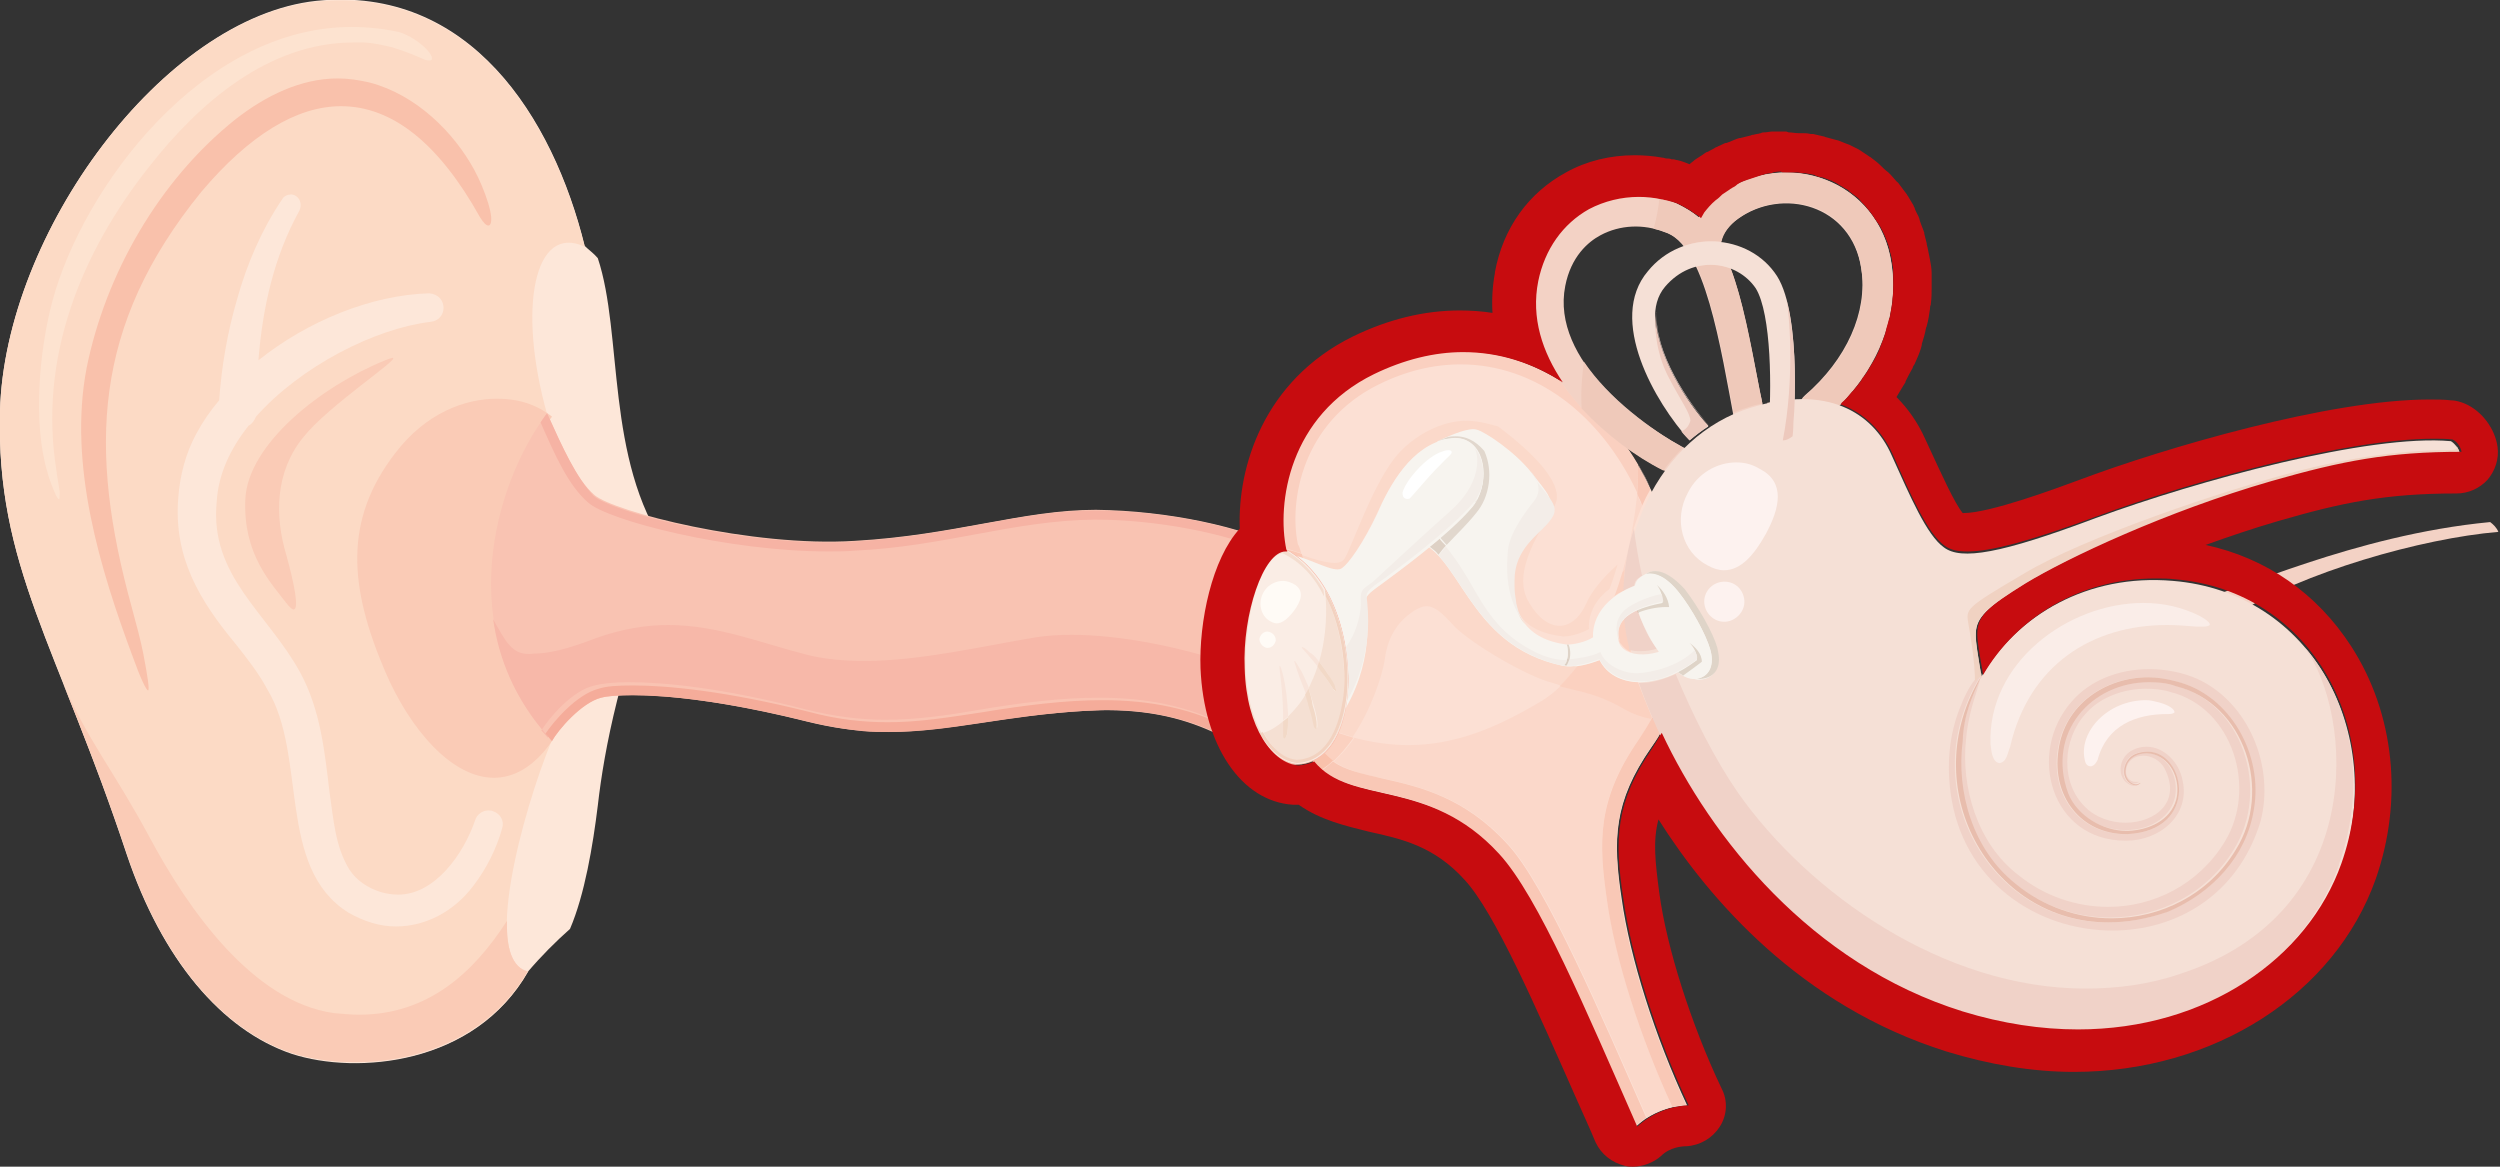 <svg width="150" height="70" viewBox="0 0 150 70" fill="none" xmlns="http://www.w3.org/2000/svg">
<rect x="0" y="0" width="150" height="70" fill="#333333" stroke="none"/>
<g clip-path="url(#clip0)">
<path d="M35.083 14.755C33.17 7.01 28.165 -0.882 18.989 0.049C9.813 1.029 0.294 13.971 -0 24.657C-0.245 33.971 3.435 38.676 7.605 51.275C9.715 57.549 13.297 61.814 17.517 63.235C21.442 64.51 28.508 63.873 31.649 58.333C32.483 57.353 33.317 56.52 34.2 55.735C35.083 53.676 35.574 50.735 35.868 48.333C36.261 44.902 37.193 40.098 39.99 32.892C36.31 27.549 37.389 20.049 35.868 15.49C35.623 15.196 35.329 15 35.083 14.755Z" fill="#FDE7D9"/>
<path d="M31.698 58.284C28.557 63.775 21.491 64.461 17.566 63.186C13.346 61.814 9.715 57.549 7.654 51.225C3.435 38.676 -0.245 33.971 -0 24.657C0.294 13.97 9.813 1.029 18.989 0.098C28.165 -0.833 33.17 7.059 35.083 14.804C32.09 13.382 31.011 18.382 32.826 24.853C32.777 31.667 30.618 38.333 33.072 44.51C31.354 48.725 28.852 57.794 31.698 58.284Z" fill="#FCDAC5"/>
<path d="M20.265 4.706C18.057 4.706 15.947 5.735 14.131 7.157C9.519 10.833 6.33 16.471 5.201 22.059C4.073 27.892 6.035 34.216 7.949 39.363C8.44 40.735 8.783 41.422 8.881 41.422C8.979 41.422 8.881 40.686 8.587 39.167C8.44 38.431 8.194 37.5 7.9 36.422C5.299 26.961 5.545 19.559 12.071 11.52C14.966 8.088 17.811 6.372 20.461 6.372C23.552 6.372 26.349 8.627 28.803 13.039C29.048 13.431 29.195 13.529 29.293 13.529H29.342C29.784 13.284 29.048 11.274 28.459 10.196C27.233 7.941 24.975 5.686 22.178 4.951C21.541 4.804 20.903 4.706 20.265 4.706Z" fill="#F9C1AB"/>
<path d="M17.468 11.667C17.272 11.667 17.026 11.765 16.928 11.961C15.701 13.775 14.818 15.833 14.229 17.941C13.641 19.951 13.297 21.961 13.15 24.02C12.61 24.657 12.169 25.294 11.776 26.029C11.138 27.206 10.795 28.529 10.697 29.853C10.402 33.431 11.972 36.029 14.131 38.628C14.867 39.559 15.554 40.441 16.045 41.373C18.449 45.343 16.585 52.059 20.903 54.755C21.835 55.294 22.816 55.588 23.749 55.588C25.515 55.588 27.232 54.706 28.41 53.137C29.195 52.108 29.784 50.931 30.127 49.706C30.275 49.265 30.029 48.824 29.588 48.677C29.489 48.628 29.391 48.628 29.293 48.628C28.95 48.628 28.606 48.873 28.508 49.216C27.821 51.226 26.104 53.677 23.896 53.677C23.552 53.677 23.209 53.628 22.865 53.529C22.08 53.284 21.393 52.843 20.952 52.157C20.117 50.784 20.019 49.216 19.774 47.549C19.48 45.098 19.234 42.598 18.008 40.343C16.045 36.765 12.561 34.559 13.003 30.098C13.101 28.48 13.788 26.961 14.916 25.539C15.113 25.441 15.26 25.245 15.358 25C18.057 21.961 22.522 19.706 25.809 19.314C26.889 19.216 26.889 17.696 25.76 17.598C22.276 17.696 18.449 19.265 15.505 21.618C15.751 18.48 16.438 15.392 17.959 12.647C18.106 12.353 18.057 11.961 17.762 11.765C17.713 11.716 17.566 11.667 17.468 11.667Z" fill="#FDE7D9"/>
<path d="M29.833 23.922C27.919 23.922 25.564 24.755 23.7 27.206C20.608 31.226 20.952 35.245 23.111 40.294C24.583 43.726 27.085 46.667 29.637 46.667C30.814 46.667 32.041 46.029 33.121 44.461C33.121 44.461 33.121 44.461 33.121 44.412C33.121 44.412 33.121 44.412 33.121 44.363C33.121 44.363 33.121 44.314 33.072 44.314C27.429 37.843 29.931 29.118 33.121 25C32.188 24.265 31.109 23.922 29.833 23.922Z" fill="#FACBB6"/>
<path d="M30.422 55.245C30.373 56.863 30.716 58.039 31.649 58.284C30.667 58.088 30.373 56.863 30.422 55.245ZM31.6 58.284C31.649 58.284 31.649 58.284 31.6 58.284C31.649 58.284 31.649 58.284 31.6 58.284ZM31.649 58.284C31.698 58.284 31.698 58.284 31.649 58.284C31.698 58.284 31.698 58.284 31.649 58.284ZM31.698 58.284C29.392 62.304 25.074 63.725 21.345 63.725C25.074 63.774 29.392 62.304 31.698 58.284Z" fill="#FBD2C5"/>
<path d="M3.778 40.98C4.907 43.824 6.231 47.108 7.605 51.225C9.715 57.5 13.297 61.765 17.517 63.186C18.597 63.529 19.921 63.725 21.295 63.725C25.024 63.725 29.342 62.255 31.649 58.284C30.716 58.039 30.373 56.863 30.422 55.245C28.41 58.382 25.662 60.882 21.541 60.882C21.05 60.882 20.559 60.833 20.02 60.784C15.162 60.098 11.286 54.559 8.979 50.245C6.82 46.225 5.25 44.412 3.778 40.98Z" fill="#FACBB6"/>
<path d="M21.099 1.618C12.12 1.618 4.956 11.275 3.14 18.088C2.355 21.029 1.963 25.392 2.846 28.333C2.944 28.726 3.14 29.216 3.287 29.559C3.386 29.804 3.484 29.951 3.533 29.951C3.582 29.951 3.582 29.804 3.582 29.51C3.533 29.118 3.435 28.677 3.386 28.235C2.306 21.52 4.809 15.196 9.028 9.902C11.923 6.226 16.094 2.549 21.197 2.549C21.442 2.549 21.688 2.549 21.884 2.549C22.571 2.598 23.111 2.745 23.552 2.843C24.485 3.137 25.024 3.382 25.368 3.53C25.564 3.628 25.711 3.628 25.761 3.628C25.809 3.628 25.859 3.628 25.908 3.579C26.055 3.186 24.828 2.157 23.896 1.912C22.964 1.716 22.031 1.618 21.099 1.618Z" fill="#FDE3D0"/>
<path d="M23.552 21.471C23.503 21.471 23.356 21.52 23.111 21.618C19.235 23.186 14.867 26.667 14.72 29.951C14.573 33.235 16.241 34.951 17.174 36.177C17.37 36.422 17.517 36.569 17.615 36.569C17.959 36.569 17.664 35.049 17.174 33.284C16.487 30.98 16.487 28.333 18.204 26.226C19.725 24.314 24.092 21.471 23.552 21.471Z" fill="#FACBB6"/>
<path d="M77.085 32.941C76.496 30.147 77.233 24.902 82.336 22.402C89.107 19.069 95.731 22.353 99.068 29.412C102.404 36.52 101.521 41.275 99.068 44.853C96.811 48.137 96.761 50.392 97.301 53.922C97.792 57.451 99.313 62.255 101.227 66.324C100.687 66.324 99.313 66.52 98.135 67.598C95.093 60.686 92.198 53.775 89.843 51.226C85.231 46.177 80.079 48.775 78.214 44.804C76.3 40.735 78.116 35.294 77.085 32.941Z" fill="#FCE0D4"/>
<path d="M87.635 21.078C85.917 21.078 84.102 21.471 82.335 22.353C84.151 21.471 85.917 21.078 87.635 21.078Z" fill="#FBE6D9"/>
<path d="M101.227 66.324C101.03 66.324 100.736 66.373 100.393 66.422C100.687 66.324 101.03 66.324 101.227 66.324ZM98.822 67.059C98.577 67.206 98.381 67.353 98.135 67.598C98.332 67.353 98.577 67.206 98.822 67.059Z" fill="#FDECE5"/>
<path d="M87.635 21.078C85.918 21.078 84.102 21.471 82.335 22.353C82.335 22.353 82.335 22.353 82.286 22.353C78.165 24.412 76.889 28.235 76.889 31.128C76.889 31.765 76.938 32.402 77.085 32.892C77.331 32.941 77.674 33.088 78.067 33.186C78.018 32.99 77.969 32.794 77.87 32.647C77.331 30 78.165 25.343 82.679 23.088C84.347 22.255 86.016 21.863 87.635 21.863C92.1 21.863 96.025 24.853 98.234 29.559C98.282 28.971 98.282 28.431 98.282 27.892C98.528 28.333 98.773 28.774 99.019 29.265C98.626 28.382 98.135 27.598 97.645 26.863C96.124 25.784 94.701 24.412 93.621 22.843C91.806 21.716 89.794 21.078 87.635 21.078ZM97.497 66.127C97.694 66.618 97.939 67.108 98.135 67.598C98.381 67.402 98.577 67.206 98.822 67.059C98.577 67.206 98.381 67.353 98.135 67.598C97.89 67.059 97.694 66.618 97.497 66.127Z" fill="#FAD0C0"/>
<path d="M99.018 29.314C99.018 29.363 99.018 29.363 99.018 29.314V29.314ZM98.233 29.608C98.086 31.128 97.792 32.745 97.35 34.314C97.399 34.265 97.448 34.216 97.497 34.167C97.644 32.794 98.037 31.52 98.528 30.343C98.43 30.147 98.332 29.951 98.282 29.755C98.282 29.706 98.233 29.657 98.233 29.608Z" fill="#FBD8CA"/>
<path d="M98.282 27.941C98.282 28.48 98.282 29.02 98.233 29.608C98.233 29.657 98.282 29.706 98.282 29.755C98.381 29.951 98.479 30.147 98.528 30.343C98.675 30 98.822 29.706 99.019 29.363C98.773 28.823 98.528 28.382 98.282 27.941Z" fill="#F9C8B6"/>
<path d="M93.621 41.176C93.278 41.52 92.885 41.814 92.493 42.059C89.794 43.676 87.291 44.706 84.495 44.706C83.464 44.706 82.385 44.559 81.256 44.265C80.913 44.804 80.471 45.294 80.029 45.686C80.814 46.225 81.796 46.471 83.022 46.716C85.231 47.206 87.929 47.843 90.481 50.637C92.787 53.088 96.271 61.275 98.822 67.059C99.362 66.716 99.902 66.52 100.343 66.422C98.43 62.304 96.958 57.598 96.418 54.02C95.927 50.539 95.78 47.99 98.332 44.363C98.626 43.971 98.871 43.529 99.117 43.088C98.577 42.99 98.037 42.794 97.596 42.549C95.829 41.569 94.848 41.471 93.621 41.176Z" fill="#FBD8CA"/>
<path d="M93.965 58.333C95.093 60.686 96.271 63.382 97.448 66.127C96.271 63.382 95.093 60.686 93.965 58.333Z" fill="#FCE2D9"/>
<path d="M78.901 45.784C81.158 48.284 85.721 46.667 89.843 51.176C91.07 52.549 92.493 55.147 93.965 58.333C92.443 55.147 91.07 52.549 89.843 51.176C85.721 46.667 81.158 48.284 78.901 45.784Z" fill="#FADECF"/>
<path d="M99.117 43.088C98.871 43.529 98.626 43.922 98.332 44.363C95.78 48.039 95.927 50.588 96.418 54.02C96.909 57.549 98.43 62.304 100.343 66.422C100.687 66.324 100.981 66.324 101.178 66.324C99.264 62.255 97.743 57.5 97.252 53.922C97.105 52.794 97.007 51.814 97.007 50.833C97.007 48.824 97.498 47.059 99.068 44.853C99.264 44.559 99.46 44.314 99.607 44.02C99.46 43.725 99.362 43.431 99.215 43.137C99.166 43.137 99.166 43.088 99.117 43.088ZM78.754 45.637C78.803 45.686 78.852 45.735 78.901 45.784C81.158 48.284 85.721 46.667 89.843 51.176C91.07 52.549 92.493 55.147 93.965 58.333C95.093 60.686 96.271 63.382 97.448 66.127C97.645 66.618 97.89 67.108 98.086 67.598C98.332 67.402 98.528 67.206 98.773 67.059C96.222 61.275 92.738 53.088 90.432 50.637C87.88 47.843 85.181 47.206 82.974 46.716C81.747 46.422 80.716 46.225 79.98 45.686C79.735 45.882 79.539 46.078 79.293 46.225C79.097 46.029 78.901 45.833 78.754 45.637Z" fill="#F9C8B6"/>
<path d="M87.978 25.245C86.506 25.245 84.985 26.078 84.004 27.108C82.483 28.677 81.109 32.843 80.667 33.529C80.569 33.676 80.373 33.775 80.079 33.775C79.539 33.775 78.754 33.529 78.067 33.284C78.067 33.382 78.116 33.431 78.116 33.529C78.852 33.775 79.735 34.216 80.226 34.216C80.324 34.216 80.373 34.216 80.422 34.167C80.864 33.922 81.796 32.549 82.581 30.882C83.268 29.363 84.396 27.206 86.261 26.52C87.095 26.177 87.929 25.833 88.42 25.833C88.469 25.833 88.567 25.833 88.616 25.833C89.058 25.931 90.922 27.157 91.904 28.431C92.591 29.265 92.983 29.706 92.983 30.147C92.983 30.392 92.885 30.588 92.64 30.882C92.002 31.667 90.579 32.451 90.579 34.363C90.579 34.461 90.579 34.608 90.579 34.706V34.755C90.628 35.098 90.628 35.392 90.677 35.686C90.677 35.686 90.677 35.686 90.677 35.735C90.726 35.931 90.775 36.078 90.824 36.275C90.922 36.569 91.07 36.814 91.266 37.01C91.757 37.647 92.542 38.039 93.768 38.186C93.817 38.186 93.817 38.186 93.867 38.186C94.259 38.186 94.897 37.99 95.338 37.745C95.289 37.255 95.437 36.176 96.565 35.343C96.761 34.853 96.909 34.363 97.056 33.873C96.173 34.657 95.486 35.49 95.191 36.176C94.799 37.059 94.21 37.549 93.572 37.549C92.983 37.549 92.296 37.108 91.757 36.176C90.579 34.314 92.591 31.618 93.278 30.343C93.965 29.069 91.904 27.108 89.892 25.588C89.499 25.49 88.763 25.245 87.978 25.245ZM85.721 32.843C84.495 33.873 83.317 34.706 82.974 34.951C82.385 35.392 81.894 35.686 81.894 35.98C81.894 36.127 81.992 36.667 81.992 37.5C81.992 38.725 81.747 40.49 80.667 42.402C80.569 42.843 80.471 43.284 80.324 43.676C80.275 43.775 80.275 43.873 80.226 43.922C80.52 44.02 80.864 44.118 81.158 44.216C82.287 42.549 82.924 40.539 83.072 39.657C83.268 37.99 84.053 37.157 84.887 36.618C85.132 36.471 85.378 36.373 85.574 36.373C86.114 36.373 86.555 36.814 87.144 37.451C87.929 38.382 91.168 40.343 92.836 40.882C93.13 40.98 93.376 41.029 93.621 41.127C94.014 40.784 94.357 40.392 94.701 39.902C94.603 39.902 94.455 39.951 94.308 39.951C94.161 39.951 93.965 39.951 93.817 39.902C89.156 38.971 88.027 35.147 86.31 33.284C86.114 33.137 85.918 32.99 85.721 32.843Z" fill="#FBD9CA"/>
<path d="M77.085 32.941C77.331 33.088 77.576 33.235 77.821 33.382C77.919 33.382 78.018 33.431 78.165 33.48C78.165 33.382 78.116 33.333 78.116 33.235C77.674 33.088 77.331 32.99 77.085 32.941Z" fill="#FAC9B6"/>
<path d="M97.497 34.167C97.448 34.216 97.399 34.265 97.35 34.314C97.203 34.804 97.056 35.294 96.86 35.784C97.007 35.637 97.203 35.539 97.448 35.441C97.448 35 97.448 34.608 97.497 34.167ZM97.497 37.108C97.252 37.353 97.105 37.647 97.105 38.039C97.105 38.137 97.105 38.284 97.154 38.382C97.154 38.48 97.203 38.578 97.252 38.627C97.399 38.823 97.596 39.02 97.841 39.117C97.841 39.117 97.841 39.117 97.841 39.069V39.02V38.971C97.645 38.235 97.546 37.647 97.497 37.108ZM95.976 39.608C95.535 39.755 95.093 39.902 94.651 39.951C94.308 40.392 93.965 40.784 93.572 41.176C94.799 41.52 95.78 41.569 97.546 42.598C97.988 42.843 98.528 43.039 99.068 43.137C99.068 43.088 99.117 43.088 99.117 43.039C98.822 42.304 98.528 41.617 98.282 40.931C97.301 40.882 96.418 40.441 95.976 39.608Z" fill="#FBD1C0"/>
<path d="M99.166 43.039C99.166 43.088 99.117 43.088 99.117 43.137C99.166 43.137 99.166 43.137 99.215 43.137C99.215 43.088 99.166 43.039 99.166 43.039Z" fill="#F9C1AB"/>
<path d="M80.275 43.971C80.078 44.461 79.784 44.853 79.44 45.196C79.588 45.392 79.784 45.539 79.98 45.686C80.422 45.294 80.814 44.804 81.207 44.265C80.912 44.167 80.569 44.069 80.275 43.971Z" fill="#FBD1C0"/>
<path d="M79.441 45.147C79.244 45.343 78.999 45.49 78.754 45.637C78.901 45.833 79.097 46.029 79.293 46.176C79.539 46.029 79.784 45.833 79.98 45.637C79.784 45.49 79.637 45.343 79.441 45.147Z" fill="#F9C1AB"/>
<path d="M106.624 26.323L107.017 24.02C106.673 24.069 106.379 24.118 106.035 24.167C106.133 24.804 106.281 25.539 106.232 26.274L106.624 26.323Z" fill="#F3D2C5"/>
<path d="M113.493 15.833C112.757 10.784 107.115 8.823 103.189 11.667C102.65 12.059 102.208 12.549 101.913 13.039C101.521 12.696 101.079 12.451 100.589 12.206C98.871 11.52 96.859 11.617 95.191 12.5C93.621 13.382 92.493 14.902 92.149 16.814C91.119 22.451 97.203 27.255 101.128 28.823C102.061 28.823 102.404 27.5 101.521 27.108C98.479 25.637 93.032 21.617 93.915 17.157C94.259 15.392 95.289 14.51 96.025 14.117C97.203 13.48 98.626 13.431 99.853 13.921C102.306 14.608 103.238 20.882 104.072 25.294C104.171 25.784 104.661 26.127 105.152 26.029C105.643 25.931 105.986 25.441 105.888 24.951C105.79 24.363 105.643 23.774 105.545 23.235C104.858 19.706 104.318 16.765 103.238 14.755C103.238 14.167 103.631 13.578 104.269 13.137C106.918 11.225 111.089 12.255 111.678 16.127C112.071 18.725 110.795 21.569 108.292 23.725C107.654 24.265 108.047 25.343 108.881 25.343C109.077 25.343 109.323 25.294 109.47 25.147C112.463 22.549 113.984 19.069 113.493 15.833Z" fill="#F3D2C5"/>
<path d="M99.215 13.726C99.46 13.774 99.656 13.823 99.902 13.922C99.656 13.823 99.46 13.774 99.215 13.726Z" fill="#F7EDE8"/>
<path d="M107.164 10.343C105.79 10.343 104.416 10.784 103.189 11.667C102.65 12.059 102.208 12.549 101.914 13.039C101.521 12.696 101.079 12.451 100.589 12.206C100.245 12.059 99.902 11.961 99.558 11.912C99.509 12.451 99.411 13.039 99.215 13.725C99.46 13.774 99.656 13.823 99.902 13.921C100.343 14.069 100.736 14.363 101.079 14.755C101.619 14.559 102.159 14.461 102.699 14.461C102.895 14.461 103.091 14.461 103.287 14.51C103.386 14.02 103.729 13.529 104.318 13.088C105.201 12.451 106.231 12.157 107.213 12.157C109.323 12.157 111.335 13.48 111.678 16.127C111.727 16.471 111.776 16.765 111.776 17.108C111.776 19.412 110.549 21.863 108.292 23.774C108.243 23.823 108.194 23.872 108.145 23.971C108.979 23.971 109.715 24.118 110.353 24.363C112.463 22.255 113.592 19.657 113.592 17.108C113.592 16.667 113.543 16.274 113.494 15.882C113.003 12.353 110.157 10.343 107.164 10.343ZM102.699 15.882C102.404 15.882 102.11 15.931 101.815 15.98C102.846 18.235 103.484 21.814 104.023 24.755C104.318 24.608 104.661 24.51 104.956 24.412C105.25 24.314 105.495 24.265 105.741 24.216C105.692 23.872 105.594 23.578 105.545 23.235C105.005 20.392 104.563 17.99 103.827 16.078C103.484 15.98 103.091 15.882 102.699 15.882Z" fill="#EFC9BA"/>
<path d="M95.044 21.716C96.516 23.971 99.068 25.784 100.981 26.863C99.068 25.784 96.516 23.922 95.044 21.716Z" fill="#F7EDE8"/>
<path d="M95.044 21.716C94.897 22.647 94.848 23.578 94.897 24.51C96.369 26.078 98.135 27.402 99.804 28.235C100.147 27.745 100.589 27.255 100.981 26.863C99.068 25.784 96.516 23.922 95.044 21.716Z" fill="#EFC9BA"/>
<path d="M132.286 35.833C134.053 35.588 141.168 32.108 149.411 31.324C149.607 31.471 149.803 31.667 149.902 31.912C145.289 32.304 138.224 34.314 134.053 36.912C132.384 36.716 131.943 36.078 132.286 35.833Z" fill="#F3D2C5"/>
<path d="M130.373 34.853C125.27 34.412 121.001 36.912 118.891 40.588C118.695 39.461 118.498 38.382 118.547 37.99C118.597 37.01 119.234 36.471 121.442 35.098C123.896 33.578 129.833 30.833 136.163 28.971C140.383 27.745 143.229 27.206 147.596 27.206C147.546 26.961 147.301 26.618 147.056 26.471C142.149 26.029 131.894 28.823 125.76 31.078C120.019 33.235 117.664 33.627 116.634 32.843C115.603 32.108 114.622 29.804 113.493 27.304C112.365 24.755 109.617 23.039 105.054 24.461C99.558 26.128 96.222 32.843 97.988 39.461C99.754 46.078 106.231 57.157 117.762 60.735C128.655 64.118 137.929 59.216 140.53 51.912C143.179 43.971 138.714 35.539 130.373 34.853Z" fill="#F5E0D6"/>
<path d="M128.95 40.147C127.183 40.147 125.417 40.784 124.288 42.108C121.59 45.196 123.062 50.441 127.527 50.441H127.576C129.588 50.441 131.403 48.922 130.962 46.863C130.765 45.735 129.833 44.804 128.803 44.804C128.508 44.804 128.263 44.853 127.968 45C127.331 45.294 127.036 46.127 127.38 46.716C127.527 46.961 127.821 47.157 128.067 47.157C128.165 47.157 128.214 47.157 128.263 47.108C128.312 47.059 128.41 47.01 128.41 46.961C128.312 47.059 128.214 47.108 128.116 47.108C128.017 47.108 127.919 47.059 127.772 47.01C127.134 46.618 127.38 45.539 128.067 45.245C128.312 45.147 128.557 45.098 128.803 45.098C131.158 45.098 131.992 49.902 127.576 50.049H127.527C124.779 50.049 123.062 47.745 123.454 45.049C123.847 42.304 126.251 40.637 128.852 40.637C129.391 40.637 129.98 40.735 130.52 40.882C133.758 41.618 135.77 45.294 135.181 48.578C134.74 51.373 132.679 53.578 130.029 54.706C128.803 55.147 127.576 55.343 126.447 55.343C119.332 55.343 114.72 47.206 118.842 40.539C118.744 40.539 118.646 40.637 118.498 40.784C118.155 41.176 117.811 41.912 117.664 42.304C117.026 43.824 116.781 45.539 117.026 47.5C117.713 52.892 122.227 55.833 126.742 55.833C130.52 55.833 134.249 53.775 135.623 49.314C136.506 46.029 134.936 42.157 131.845 40.735C130.962 40.343 129.931 40.147 128.95 40.147ZM118.891 40.539C118.351 41.716 117.86 42.892 117.664 44.412C117.272 47.451 118.253 50.931 120.854 52.99C122.522 54.363 124.583 55.049 126.595 55.049C129.539 55.049 132.434 53.627 134.053 50.931C136.212 47.402 134.593 42.157 130.471 41.127C129.931 40.98 129.391 40.882 128.852 40.882C125.368 40.882 122.669 43.922 123.994 47.549C124.534 48.922 126.055 49.804 127.478 49.804C127.527 49.804 127.527 49.804 127.576 49.804C128.852 49.804 130.127 49.167 130.471 47.941C130.716 47.01 130.373 45.882 129.539 45.392C129.293 45.245 128.999 45.147 128.704 45.147C128.067 45.147 127.478 45.539 127.429 46.176C127.38 46.618 127.723 47.01 128.067 47.01C128.165 47.01 128.263 46.961 128.361 46.912C128.361 46.912 128.361 46.912 128.312 46.912C128.312 46.912 128.263 46.912 128.214 46.912C128.165 46.912 128.165 46.912 128.116 46.912C127.772 46.912 127.478 46.569 127.576 46.127C127.674 45.588 128.116 45.343 128.606 45.343C129.097 45.343 129.637 45.637 129.882 46.127C130.912 48.137 129.293 49.363 127.527 49.363C126.693 49.363 125.76 49.069 125.122 48.431C123.601 46.961 123.749 44.363 125.122 42.843C125.957 41.863 127.38 41.324 128.753 41.324C129.244 41.324 129.784 41.373 130.226 41.52C133.955 42.451 135.476 47.304 133.464 50.539C131.894 53.088 129.195 54.412 126.496 54.412C124.583 54.412 122.669 53.775 121.099 52.5C118.596 50.588 117.664 47.157 117.959 44.412C118.057 43.186 118.351 42.255 118.646 41.324C118.744 41.029 118.793 40.833 118.793 40.735C118.94 40.637 118.94 40.588 118.891 40.539Z" fill="#F0D2C8"/>
<path d="M118.891 40.539C114.818 47.206 119.382 55.343 126.496 55.343C127.625 55.343 128.803 55.147 130.078 54.706C132.728 53.578 134.789 51.373 135.23 48.578C135.819 45.294 133.807 41.667 130.569 40.882C130.029 40.735 129.44 40.637 128.901 40.637C126.3 40.637 123.847 42.304 123.503 45.049C123.111 47.745 124.828 50.049 127.576 50.049H127.625C131.992 49.853 131.158 45.098 128.852 45.098C128.606 45.098 128.361 45.147 128.116 45.245C127.429 45.539 127.183 46.618 127.821 47.01C127.968 47.108 128.067 47.108 128.165 47.108C128.263 47.108 128.361 47.059 128.459 46.961C128.361 47.01 128.263 47.059 128.165 47.059C127.821 47.059 127.478 46.667 127.527 46.225C127.576 45.539 128.165 45.196 128.803 45.196C129.097 45.196 129.391 45.294 129.637 45.441C130.471 45.931 130.814 47.059 130.569 47.99C130.226 49.216 128.95 49.804 127.674 49.853C127.625 49.853 127.625 49.853 127.576 49.853C126.202 49.853 124.632 48.971 124.092 47.598C122.767 43.971 125.466 40.931 128.95 40.931C129.489 40.931 130.029 40.98 130.569 41.176C134.691 42.206 136.359 47.451 134.151 50.98C132.532 53.676 129.637 55.098 126.693 55.098C124.681 55.098 122.62 54.412 120.952 53.039C118.351 50.98 117.37 47.5 117.762 44.461C117.811 42.892 118.351 41.765 118.891 40.539Z" fill="#E8BDAD"/>
<path d="M97.743 38.873C97.743 38.873 97.792 38.873 97.743 38.873C97.792 38.873 97.743 38.873 97.743 38.873ZM97.792 38.971C97.792 39.02 97.792 39.02 97.792 38.971C97.792 39.02 97.792 38.971 97.792 38.971ZM97.792 39.069C97.841 39.118 97.841 39.118 97.792 39.069C97.841 39.118 97.841 39.118 97.792 39.069Z" fill="#F7C2B0"/>
<path d="M98.037 31.716C97.645 32.892 97.448 34.167 97.399 35.441C97.596 35.343 97.792 35.245 98.037 35.147C98.086 34.951 98.135 34.804 98.283 34.706C98.381 34.657 98.43 34.559 98.528 34.559C98.283 33.48 98.135 32.5 98.037 31.716ZM98.184 36.618C97.89 36.765 97.645 36.912 97.448 37.108C97.498 37.696 97.596 38.284 97.743 38.823V38.873C97.743 38.873 97.743 38.873 97.743 38.922C97.743 38.922 97.743 38.922 97.743 38.971C97.939 39.069 98.184 39.069 98.479 39.069C98.773 39.069 99.117 39.02 99.411 38.922C99.117 38.529 98.871 38.137 98.724 37.794C98.577 37.451 98.381 37.01 98.234 36.618C98.234 36.618 98.234 36.618 98.184 36.618C98.234 36.667 98.234 36.716 98.184 36.618ZM138.273 38.823C141.217 42.892 142.1 54.755 130.815 58.431C128.95 59.069 127.036 59.314 125.123 59.314C116.634 59.314 108.538 53.627 104.269 47.549C102.944 45.637 101.619 43.039 100.54 40.441C99.804 40.784 99.068 40.98 98.43 40.98C98.381 40.98 98.381 40.98 98.332 40.98C100.638 47.647 106.968 57.451 117.615 60.784C120.02 61.52 122.375 61.863 124.534 61.863C132.287 61.863 138.322 57.598 140.334 51.912C140.334 51.912 140.334 51.912 140.334 51.863C142.051 47.059 141.119 42.108 138.273 38.823Z" fill="#F0D2C8"/>
<path d="M128.606 36.177C124.043 36.177 119.235 39.804 119.431 44.657C119.48 45.049 119.529 45.735 119.971 45.784C120.412 45.735 120.461 45.147 120.608 44.804C121.737 39.902 125.515 37.5 130.029 37.5C130.618 37.5 131.207 37.549 131.796 37.598C131.943 37.598 132.09 37.598 132.188 37.598C132.434 37.598 132.532 37.549 132.581 37.5C132.63 37.402 132.434 37.206 131.992 36.961C130.913 36.422 129.784 36.177 128.606 36.177Z" fill="#FAEDE8"/>
<path d="M128.754 42.01C127.723 42.01 126.595 42.402 125.761 43.333C125.172 44.02 124.926 44.804 125.074 45.539C125.123 45.833 125.221 45.98 125.466 45.98C125.662 45.931 125.761 45.784 125.859 45.588C126.398 43.529 128.165 42.843 130.029 42.843C130.078 42.843 130.128 42.843 130.128 42.843C130.324 42.843 130.422 42.794 130.471 42.745C130.471 42.451 129.833 42.206 129.392 42.108C129.195 42.059 128.999 42.01 128.754 42.01Z" fill="#FDF2EF"/>
<path d="M147.546 27.157C146.909 27.157 146.271 27.157 145.682 27.206C146.271 27.157 146.909 27.157 147.546 27.157Z" fill="#FAEDE8"/>
<path d="M145.682 27.206C142.443 27.353 139.892 27.843 136.506 28.823C139.892 27.843 142.394 27.304 145.682 27.206ZM118.597 38.676C118.597 38.676 118.597 38.725 118.597 38.676C118.597 38.725 118.597 38.676 118.597 38.676ZM118.597 38.725C118.646 39.167 118.744 39.755 118.842 40.343C118.744 39.706 118.646 39.167 118.597 38.725Z" fill="#F6E4DC"/>
<path d="M147.35 26.716C147.448 26.863 147.546 27.01 146.86 27.01C146.81 27.01 146.761 27.01 146.761 27.01C146.712 27.01 146.614 27.01 146.516 27.01C145.388 27.01 142.198 27.157 137.978 28.235C133.415 29.412 125.024 32.255 121.442 34.412C117.861 36.52 117.959 36.52 118.106 37.451C118.253 38.235 118.498 39.804 118.498 40.882C118.498 40.882 118.498 40.882 118.547 40.833C118.695 40.686 118.793 40.588 118.891 40.588V40.539C118.891 40.49 118.891 40.392 118.842 40.343C118.744 39.755 118.646 39.167 118.597 38.725C118.547 38.382 118.547 38.137 118.547 37.941C118.597 36.961 119.234 36.422 121.442 35.049C123.896 33.529 129.833 30.784 136.163 28.922C136.261 28.873 136.408 28.873 136.506 28.823C139.941 27.843 142.443 27.353 145.682 27.206C146.271 27.157 146.909 27.157 147.547 27.157C147.547 27.01 147.448 26.814 147.35 26.716Z" fill="#F0D2C2"/>
<path d="M118.842 40.539C118.744 40.539 118.646 40.637 118.499 40.784C118.646 40.637 118.744 40.539 118.842 40.539Z" fill="#EBC2B3"/>
<path d="M106.624 16.569C104.956 13.971 100.932 13.726 98.871 16.274C96.418 19.167 99.313 24.167 101.374 26.422C101.717 26.127 102.11 25.833 102.502 25.588C100.981 23.971 98.037 19.412 99.902 17.206C101.57 15.245 104.22 15.637 105.348 17.304C106.281 18.823 106.33 23.382 106.084 26.078C106.035 26.471 106.379 26.814 106.771 26.814C107.115 26.814 107.458 26.52 107.458 26.177C107.654 25.882 108.145 18.971 106.624 16.569Z" fill="#F5E0D6"/>
<path d="M107.654 25.392C107.654 25.833 107.605 26.128 107.605 26.226C107.605 26.128 107.654 25.833 107.654 25.392Z" fill="#EDC9BD"/>
<path d="M107.164 17.892C107.36 18.677 107.704 22.647 106.968 26.422H107.017C107.164 26.422 107.36 26.323 107.556 26.177C107.556 26.128 107.605 25.833 107.605 25.343C107.753 23.774 107.802 20.196 107.164 17.892Z" fill="#EDC9BD"/>
<path d="M99.411 18.725C99.362 18.725 99.362 18.774 99.411 18.725C99.215 21.078 101.325 24.216 102.551 25.539C101.276 24.216 99.166 21.078 99.411 18.725Z" fill="#F2DDD6"/>
<path d="M99.362 18.775C99.215 19.853 99.46 21.422 100.147 22.696C100.834 24.02 101.423 24.804 101.423 25.245C101.325 25.588 101.128 25.784 100.883 25.883C101.03 26.078 101.227 26.275 101.374 26.422C101.717 26.128 102.11 25.833 102.502 25.539C101.276 24.265 99.215 21.078 99.362 18.775Z" fill="#EDC9BD"/>
<path d="M104.171 27.745C103.042 27.745 101.864 28.382 101.276 29.559C100.392 31.176 100.932 33.137 102.453 33.922C102.797 34.118 103.14 34.216 103.435 34.216C104.465 34.216 105.25 33.284 105.937 32.059C106.82 30.441 107.115 28.922 105.594 28.137C105.103 27.843 104.661 27.745 104.171 27.745Z" fill="#FDF2EF"/>
<path d="M103.484 34.902C103.434 34.902 103.434 34.902 103.385 34.902C102.698 34.951 102.208 35.539 102.257 36.176C102.306 36.814 102.846 37.304 103.434 37.304C103.484 37.304 103.484 37.304 103.533 37.304C104.171 37.255 104.71 36.667 104.661 36.029C104.612 35.392 104.121 34.902 103.484 34.902Z" fill="#FDF2EF"/>
<path d="M98.577 34.559C99.215 33.971 100.147 34.363 100.981 35.392C101.815 36.422 102.699 38.039 102.944 38.922C103.238 39.853 102.993 40.735 101.963 40.784C101.03 40.833 99.656 39.118 99.117 37.941C98.577 36.814 97.939 35.147 98.577 34.559Z" fill="#F7F4EF"/>
<path d="M99.313 34.265C99.117 34.265 98.92 34.314 98.724 34.461C98.822 34.412 98.92 34.412 99.019 34.412C99.558 34.412 100.147 34.804 100.687 35.49C101.521 36.52 102.355 38.088 102.6 38.922C102.846 39.755 102.65 40.588 101.815 40.735C101.864 40.735 101.914 40.735 101.963 40.735H102.012C102.797 40.686 103.14 40.196 103.14 39.559C103.14 39.363 103.091 39.118 103.042 38.873C102.797 37.99 101.914 36.422 101.079 35.343C100.441 34.657 99.853 34.265 99.313 34.265Z" fill="#DFD4C8"/>
<path d="M98.332 34.706C98.969 34.118 99.853 34.51 100.687 35.49C101.521 36.52 102.355 38.088 102.6 38.922C102.895 39.804 102.65 40.686 101.619 40.735C100.687 40.784 99.362 39.069 98.822 37.941C98.282 36.912 97.694 35.245 98.332 34.706Z" fill="#F7F4EF"/>
<path d="M101.374 38.578C101.619 38.823 101.815 39.167 101.815 39.559C101.815 39.559 101.766 39.559 101.766 39.608C101.374 39.902 101.03 40.098 100.638 40.294C100.736 40.392 100.883 40.441 100.981 40.539C101.325 40.294 101.865 39.902 102.11 39.706C102.11 39.216 101.717 38.823 101.374 38.578Z" fill="#DFD4C8"/>
<path d="M98.233 36.569C98.233 36.667 98.233 36.716 98.282 36.765C98.282 36.765 98.282 36.765 98.332 36.765C98.282 36.716 98.282 36.618 98.233 36.569Z" fill="#D8B7A6"/>
<path d="M99.411 35.098C99.607 35.343 99.755 35.686 99.755 36.127C99.264 36.225 98.724 36.373 98.233 36.569C98.233 36.618 98.282 36.667 98.282 36.765C98.724 36.569 99.411 36.422 99.951 36.422C100 36.422 100.049 36.422 100.147 36.422C100.098 35.882 99.755 35.392 99.411 35.098Z" fill="#DFD4C8"/>
<path d="M94.014 38.676C94.406 38.676 95.142 38.529 95.584 38.235C95.535 37.5 95.878 35.637 99.019 34.853C99.46 35.098 99.705 35.539 99.754 36.176C98.528 36.422 96.761 36.912 97.105 38.431C97.35 39.559 99.509 39.559 100.981 38.333C101.276 38.48 101.815 38.971 101.815 39.608C99.411 41.471 96.81 41.275 95.976 39.608C95.338 39.853 94.504 40.098 93.768 39.951C92.934 39.216 93.523 39.167 94.014 38.676Z" fill="#F7F4EF"/>
<path d="M94.112 38.676C94.063 38.676 94.063 38.676 94.014 38.676C94.063 38.971 94.112 39.314 94.014 39.608C94.063 39.608 94.112 39.608 94.161 39.608C94.259 39.265 94.21 38.873 94.112 38.676Z" fill="#DFD4C8"/>
<path d="M94.652 39.951C94.553 39.951 94.406 40 94.259 40C94.406 39.951 94.553 39.951 94.652 39.951Z" fill="#F7D4C2"/>
<path d="M95.976 39.608C95.584 39.755 95.142 39.902 94.701 39.951C95.142 39.902 95.584 39.755 95.976 39.608Z" fill="#F8CDB8"/>
<path d="M100.687 40.343C100.638 40.343 100.638 40.392 100.589 40.392C100.589 40.392 100.638 40.343 100.687 40.343Z" fill="#F0D9CF"/>
<path d="M100.54 40.392C99.804 40.735 99.068 40.931 98.43 40.931C99.117 40.931 99.804 40.735 100.54 40.392Z" fill="#EACCBF"/>
<path d="M101.815 39.657C101.815 39.657 101.766 39.657 101.815 39.657C101.766 39.657 101.815 39.657 101.815 39.657ZM101.766 39.657C101.374 39.951 101.03 40.147 100.638 40.343C101.03 40.147 101.423 39.951 101.766 39.657Z" fill="#DBCEC2"/>
<path d="M101.668 39.02C100.687 40 99.117 40.343 98.283 40.392C98.234 40.392 98.234 40.392 98.184 40.392C97.301 40.392 96.271 39.853 96.025 39.118C95.486 39.412 94.603 39.51 94.161 39.559C94.112 39.706 94.063 39.853 93.915 39.951C93.867 39.951 93.817 39.951 93.768 39.902C93.915 39.951 94.112 39.951 94.259 39.951C94.406 39.951 94.504 39.951 94.652 39.902C95.093 39.853 95.535 39.706 95.927 39.559C95.927 39.559 95.927 39.559 95.976 39.559C96.418 40.392 97.301 40.882 98.43 40.882C99.068 40.882 99.804 40.735 100.54 40.343C100.589 40.343 100.589 40.294 100.638 40.294C101.03 40.098 101.374 39.902 101.766 39.608C101.766 39.608 101.815 39.608 101.815 39.559C101.865 39.363 101.766 39.167 101.668 39.02Z" fill="#F3EDE8"/>
<path d="M94.161 39.559C94.112 39.559 94.063 39.559 94.014 39.559C93.965 39.706 93.915 39.804 93.817 39.902C93.866 39.902 93.915 39.902 93.965 39.951C94.063 39.853 94.112 39.706 94.161 39.559Z" fill="#DBCEC2"/>
<path d="M97.105 38.039C97.105 38.137 97.105 38.284 97.154 38.382C97.154 38.48 97.203 38.578 97.252 38.627C97.203 38.529 97.154 38.48 97.154 38.382C97.105 38.235 97.105 38.137 97.105 38.039Z" fill="#F8CDB8"/>
<path d="M99.705 35.637C98.92 35.784 97.645 36.274 97.252 36.863C96.81 37.5 97.007 38.186 97.252 38.578C97.203 38.48 97.154 38.431 97.154 38.333C97.105 38.186 97.105 38.088 97.105 37.99C97.105 36.765 98.675 36.323 99.804 36.078C99.754 35.98 99.754 35.784 99.705 35.637Z" fill="#F3EDE8"/>
<path d="M86.261 26.471C87.193 26.029 88.175 25.637 88.616 25.784C89.058 25.882 90.922 27.108 91.904 28.382C92.885 29.657 93.376 30 92.689 30.833C92.002 31.667 90.432 32.5 90.628 34.657C90.824 36.814 91.462 38.333 94.014 38.677C94.112 39.069 94.112 39.657 93.768 39.951C87.88 38.726 87.684 32.941 84.691 32.353C85.918 28.971 85.77 27.353 86.261 26.471Z" fill="#F7F4EF"/>
<path d="M85.721 32.843C85.918 32.99 86.114 33.137 86.261 33.333C86.114 33.137 85.918 32.99 85.721 32.843Z" fill="#E5BFAB"/>
<path d="M87.34 26.177C87.193 26.177 87.046 26.177 86.85 26.226C86.653 26.324 86.457 26.373 86.261 26.471C86.457 26.422 86.653 26.324 86.899 26.324C87.046 26.324 87.144 26.275 87.291 26.275C89.009 26.275 89.401 28.48 88.665 29.902C88.567 30.049 88.518 30.196 88.42 30.294C87.929 30.882 87.193 31.569 86.408 32.255C86.555 32.402 86.653 32.549 86.801 32.696C87.389 32.059 87.978 31.52 88.567 30.784C89.401 29.804 89.597 28.235 89.058 27.059C88.763 26.716 88.224 26.177 87.34 26.177Z" fill="#E1D7CD"/>
<path d="M90.628 34.265C90.628 34.363 90.628 34.51 90.628 34.608V34.657V34.608C90.628 34.51 90.628 34.412 90.628 34.265ZM90.628 34.706C90.677 35.049 90.677 35.343 90.726 35.637C90.726 35.294 90.677 35 90.628 34.706ZM90.775 35.784C90.775 35.784 90.824 35.784 90.775 35.784C90.824 35.784 90.775 35.784 90.775 35.784ZM90.824 35.784C90.824 35.833 90.824 35.833 90.824 35.784C90.824 35.833 90.824 35.833 90.824 35.784ZM90.824 35.833C90.824 35.882 90.824 35.882 90.824 35.833C90.824 35.882 90.824 35.882 90.824 35.833ZM91.02 36.471C91.02 36.52 91.02 36.52 91.02 36.471C91.02 36.52 91.02 36.52 91.02 36.471ZM91.02 36.618C91.02 36.618 91.07 36.618 91.02 36.618C91.07 36.618 91.02 36.618 91.02 36.618ZM91.07 36.618C91.07 36.618 91.07 36.667 91.07 36.618C91.07 36.667 91.07 36.618 91.07 36.618ZM91.07 36.667C91.07 36.716 91.07 36.716 91.07 36.667C91.07 36.716 91.07 36.716 91.07 36.667ZM91.07 36.716C91.168 37.01 91.315 37.255 91.511 37.451C91.364 37.255 91.217 37.01 91.07 36.716Z" fill="#F7D4C2"/>
<path d="M91.658 28.039C92.1 28.529 92.64 29.314 92.051 30.049C91.462 30.784 90.579 32.01 90.481 32.99C90.382 33.971 90.284 36.078 91.56 37.451C91.364 37.206 91.217 36.961 91.118 36.716C91.07 36.569 91.02 36.373 90.971 36.176C90.971 36.176 90.971 36.176 90.971 36.127C90.922 35.833 90.873 35.539 90.873 35.196V35.147C90.873 35 90.873 34.902 90.873 34.804C90.873 32.941 92.296 32.108 92.934 31.323C93.179 31.029 93.278 30.833 93.278 30.588C93.278 30.147 92.836 29.706 92.198 28.872C91.855 28.235 91.756 28.137 91.658 28.039Z" fill="#F3EDE8"/>
<path d="M86.751 32.794C86.604 32.99 86.457 33.137 86.31 33.333C88.027 35.196 89.156 38.971 93.817 39.951C93.915 39.853 94.013 39.755 94.013 39.608C93.425 39.608 92.787 39.461 92.1 39.118C90.432 38.284 89.499 37.206 88.518 35.49C87.978 34.51 87.389 33.578 86.751 32.794Z" fill="#F3EDE8"/>
<path d="M86.359 32.304C86.163 32.5 85.966 32.647 85.77 32.794C85.966 32.941 86.163 33.088 86.31 33.284C86.457 33.088 86.604 32.892 86.752 32.745C86.604 32.598 86.457 32.451 86.359 32.304Z" fill="#DED1C5"/>
<path d="M77.821 33.382C78.704 33.578 80.029 34.363 80.471 34.118C80.912 33.873 81.845 32.5 82.63 30.833C83.366 29.118 84.691 26.716 86.899 26.323C89.156 25.931 89.499 28.971 88.371 30.392C86.948 32.108 83.611 34.51 83.022 34.951C82.433 35.392 81.943 35.686 81.943 36.029C81.943 36.373 82.581 39.265 80.765 42.451C78.557 39.902 76.104 37.647 77.821 33.382Z" fill="#F7F4EF"/>
<path d="M88.616 29.951C88.518 30.098 88.469 30.245 88.371 30.343C88.469 30.196 88.567 30.098 88.616 29.951Z" fill="#DED1C7"/>
<path d="M88.469 26.863C88.812 27.5 88.763 29.118 87.046 30.637C85.329 32.157 82.924 34.412 82.434 34.853C81.943 35.294 81.6 35.245 81.649 36.029C81.698 36.618 81.452 37.941 80.716 38.873C80.814 39.559 80.864 40.245 80.864 40.833C80.864 41.275 80.814 41.716 80.765 42.059C80.765 42.108 80.765 42.108 80.765 42.157C81.845 40.294 82.09 38.48 82.09 37.255C82.09 36.422 81.992 35.833 81.992 35.735C81.992 35.441 82.483 35.098 83.072 34.706C83.66 34.265 86.948 31.863 88.42 30.147C88.518 30.049 88.616 29.902 88.665 29.755C89.156 28.971 89.107 27.598 88.469 26.863Z" fill="#F3EDE8"/>
<path d="M84.298 29.902C84.2 29.853 84.151 29.755 84.151 29.559C84.2 29.363 84.347 29.02 84.74 28.529C85.329 27.794 85.918 27.353 86.359 27.157C86.605 27.059 86.752 27.01 86.899 27.01C87.046 27.01 87.095 27.059 87.095 27.108C87.144 27.206 86.948 27.353 86.654 27.647C86.359 27.941 85.918 28.382 85.329 29.069C84.936 29.51 84.74 29.755 84.593 29.902C84.495 29.951 84.397 29.951 84.298 29.902Z" fill="white"/>
<path d="M33.12 44.461C33.464 43.824 34.887 42.157 36.065 41.863C37.242 41.569 41.315 41.52 48.38 43.284C54.612 44.853 58.145 43.039 65.162 42.647C72.129 42.255 74.288 45.245 76.84 45.784C79.391 46.373 80.52 44.363 80.814 42.108C81.158 39.853 80.618 34.853 77.134 32.941C74.632 31.618 70.069 30.637 65.751 30.588C61.383 30.588 57.311 32.108 51.276 32.451C45.093 32.843 36.801 30.686 35.672 29.706C34.544 28.725 33.758 26.863 32.826 24.804C29.637 29.02 27.085 37.941 33.12 44.461Z" fill="#F9C3B2"/>
<path d="M32.826 24.804C32.679 24.951 32.581 25.147 32.434 25.343C33.317 27.353 34.102 29.118 35.28 30.147C36.457 31.225 43.67 33.088 49.706 33.088C50.245 33.088 50.736 33.088 51.276 33.039C56.673 32.794 60.795 31.225 65.702 31.176C69.431 31.176 73.602 32.01 76.153 33.137C76.3 32.99 76.448 32.843 76.595 32.745C76.742 32.794 76.889 32.892 76.987 32.941C74.485 31.618 69.971 30.637 65.653 30.637C65.603 30.637 65.603 30.637 65.554 30.637C61.236 30.637 57.164 32.157 51.178 32.5C50.687 32.549 50.196 32.549 49.706 32.549C43.768 32.549 36.654 30.686 35.623 29.755C34.593 28.676 33.758 26.863 32.826 24.804Z" fill="#F6B3A4"/>
<path d="M77.036 32.892C77.036 32.892 77.086 32.892 77.086 32.942C77.086 32.942 77.036 32.942 77.036 32.892Z" fill="#FBE6DE"/>
<path d="M76.153 33.088C74.877 34.412 73.7 36.961 73.552 39.853C73.896 39.951 74.239 40.098 74.583 40.196C74.583 40.147 74.583 40.049 74.583 40C74.583 39.853 74.583 39.706 74.583 39.51C74.583 36.863 75.417 34.02 76.447 33.186C76.349 33.186 76.251 33.137 76.153 33.088Z" fill="#F6B3A4"/>
<path d="M80.716 42.402C80.667 42.549 80.667 42.696 80.618 42.843C80.569 43.137 80.471 43.382 80.373 43.676C80.52 43.284 80.667 42.843 80.716 42.402Z" fill="#F7B9A6"/>
<path d="M77.282 45.833C77.38 45.833 77.527 45.833 77.625 45.833C77.527 45.882 77.429 45.882 77.282 45.833Z" fill="#FAD6CA"/>
<path d="M77.821 33.382C79.588 34.706 80.422 36.863 80.716 38.873C80.373 36.912 79.539 34.706 77.821 33.382Z" fill="#F8D4C8"/>
<path d="M80.716 38.873C80.814 39.608 80.864 40.343 80.864 40.98C80.864 41.324 80.814 41.618 80.814 41.912C80.864 41.569 80.913 41.128 80.913 40.686C80.864 40.245 80.814 39.559 80.716 38.873ZM80.765 42.059C80.765 42.108 80.765 42.108 80.765 42.059C80.765 42.108 80.765 42.108 80.765 42.059ZM80.765 42.108C80.765 42.108 80.765 42.157 80.765 42.108C80.765 42.157 80.765 42.108 80.765 42.108ZM80.765 42.255C80.765 42.255 80.765 42.304 80.765 42.255C80.765 42.304 80.765 42.255 80.765 42.255ZM80.765 42.304C80.716 42.304 80.716 42.304 80.765 42.304C80.716 42.304 80.716 42.304 80.765 42.304ZM80.716 42.304C80.716 42.353 80.716 42.353 80.716 42.402C80.716 42.353 80.716 42.353 80.716 42.304Z" fill="#F3CFC3"/>
<path d="M76.595 32.696C76.447 32.794 76.3 32.941 76.153 33.088C76.251 33.137 76.349 33.186 76.398 33.235C76.595 33.088 76.791 32.99 76.987 32.99C77.134 32.99 77.281 33.039 77.429 33.137C80.078 34.853 80.864 38.431 80.864 40.833C80.864 40.882 80.864 40.931 80.864 40.98C80.864 40.343 80.814 39.608 80.716 38.873C80.422 36.912 79.539 34.706 77.821 33.382C77.576 33.235 77.38 33.039 77.085 32.941C77.085 32.941 77.036 32.941 77.036 32.892C76.889 32.843 76.742 32.745 76.595 32.696ZM80.618 42.892C80.52 43.284 80.373 43.725 80.226 44.069C79.735 45.147 78.901 45.882 77.625 45.882C77.527 45.882 77.429 45.882 77.281 45.882C77.38 45.882 77.527 45.882 77.625 45.882C79.048 45.882 79.882 44.951 80.373 43.725C80.471 43.431 80.569 43.137 80.618 42.892Z" fill="#F5A694"/>
<path d="M74.288 44.657C74.779 44.902 75.221 45.147 75.662 45.343C75.221 45.196 74.779 44.951 74.288 44.657Z" fill="#FBE6DE"/>
<path d="M74.288 44.657C74.779 44.902 75.221 45.147 75.662 45.343C75.662 45.343 75.662 45.343 75.711 45.343C75.27 45.196 74.779 44.951 74.288 44.657Z" fill="#F6B3A4"/>
<path d="M29.588 37.157C29.931 39.559 30.913 41.961 32.826 44.118C32.826 44.118 32.826 44.167 32.875 44.167C32.875 44.167 32.875 44.167 32.875 44.216C32.875 44.216 32.875 44.216 32.875 44.265C32.728 44.118 32.63 43.971 32.483 43.824C32.973 43.039 34.347 41.422 35.672 41.128C36.065 41.029 36.752 40.931 37.733 40.931C39.843 40.931 43.376 41.275 48.282 42.549C50.049 42.99 51.619 43.186 53.091 43.186C54.956 43.186 56.722 42.941 58.685 42.598C61.285 42.157 63.69 41.863 65.947 41.863C68.793 41.863 71.393 42.353 73.847 43.677C73.454 42.353 73.307 40.98 73.405 39.706C70.608 38.775 67.124 38.088 64.278 38.088C63.542 38.088 62.806 38.137 62.169 38.235C58.93 38.775 55.201 39.657 51.864 39.657C50.687 39.657 49.558 39.559 48.528 39.314C45.78 38.628 43.081 37.5 40.088 37.5C38.714 37.5 37.291 37.745 35.77 38.284C34.004 38.971 32.875 39.216 32.041 39.216C30.716 39.412 30.324 38.431 29.588 37.157Z" fill="#F7B8A9"/>
<path d="M66.389 42.598C65.996 42.598 65.603 42.598 65.162 42.647C60.206 42.941 57.017 43.922 53.337 43.922C52.846 43.922 52.355 43.922 51.816 43.873C52.306 43.922 52.846 43.922 53.337 43.922C57.017 43.922 60.206 42.941 65.162 42.647C65.554 42.598 65.996 42.598 66.389 42.598C68.204 42.598 69.676 42.843 70.903 43.186C69.676 42.843 68.204 42.598 66.389 42.598Z" fill="#FAD9D1"/>
<path d="M37.978 41.127C36.997 41.127 36.359 41.176 35.917 41.324C34.593 41.667 33.219 43.284 32.728 44.02C32.875 44.167 32.973 44.314 33.121 44.461C33.464 43.824 34.887 42.157 36.065 41.863C36.408 41.765 37.046 41.716 37.978 41.716C40.039 41.716 43.523 42.059 48.43 43.284C49.656 43.578 50.785 43.775 51.815 43.873C52.306 43.922 52.846 43.922 53.337 43.922C57.017 43.922 60.206 42.941 65.162 42.647C65.603 42.647 65.996 42.598 66.388 42.598C68.204 42.598 69.676 42.843 70.903 43.186C72.326 43.578 73.405 44.167 74.338 44.657C74.239 44.363 74.141 44.118 74.043 43.824C71.59 42.5 68.989 42.01 66.143 42.01C63.935 42.01 61.531 42.304 58.881 42.745C56.918 43.039 55.152 43.333 53.287 43.333C51.815 43.333 50.294 43.186 48.479 42.696C43.572 41.471 40.088 41.127 37.978 41.127Z" fill="#F5AC9A"/>
<path d="M75.711 45.392C75.957 45.49 76.153 45.588 76.398 45.637C76.398 45.637 76.398 45.637 76.447 45.637C76.447 45.637 76.447 45.637 76.496 45.637H76.546C76.594 45.637 76.594 45.637 76.644 45.686C76.644 45.686 76.644 45.686 76.693 45.686C76.742 45.686 76.791 45.686 76.791 45.735C76.398 45.686 76.055 45.539 75.711 45.392ZM76.742 45.784C76.742 45.784 76.791 45.784 76.742 45.784C76.791 45.784 76.742 45.784 76.742 45.784Z" fill="#F5AC9A"/>
<path d="M76.791 45.784C76.938 45.833 77.134 45.833 77.282 45.882C77.183 45.882 77.085 45.833 76.938 45.833C76.889 45.784 76.84 45.784 76.791 45.784Z" fill="#FAEAE5"/>
<path d="M73.552 39.853C73.454 41.128 73.601 42.5 73.994 43.824C74.239 43.971 74.436 44.069 74.681 44.216C75.221 44.51 75.76 44.804 76.251 45C75.368 44.069 74.73 42.451 74.583 40.196C74.239 40.098 73.896 40 73.552 39.853Z" fill="#F5AC9A"/>
<path d="M76.987 45.784C77.085 45.784 77.183 45.833 77.331 45.833C77.183 45.833 77.085 45.833 76.987 45.784Z" fill="#FACCBE"/>
<path d="M73.994 43.873C74.092 44.167 74.19 44.412 74.288 44.706C74.779 44.951 75.27 45.245 75.711 45.441C76.055 45.588 76.398 45.735 76.742 45.784C76.791 45.784 76.84 45.784 76.889 45.833C76.987 45.833 77.134 45.882 77.232 45.882C77.331 45.882 77.478 45.882 77.576 45.882C78.852 45.882 79.686 45.147 80.177 44.069C79.686 45.098 78.95 45.833 77.772 45.882C77.232 45.833 76.693 45.539 76.202 45.049C75.711 44.853 75.221 44.608 74.632 44.265C74.485 44.118 74.239 43.971 73.994 43.873Z" fill="#F49F8D"/>
<path d="M77.429 33.137C75.957 32.157 74.436 36.422 74.583 40C74.73 43.627 76.3 45.735 77.87 45.833C79.686 45.735 80.52 43.971 80.814 42.059C81.109 39.902 80.618 35.196 77.429 33.137Z" fill="#FAEDE5"/>
<path d="M76.987 32.99C75.76 32.99 74.534 36.422 74.534 39.51C74.534 39.657 74.534 39.804 74.534 40C74.681 43.578 76.251 45.735 77.772 45.833C76.987 45.784 76.153 45.147 75.515 44.069C75.564 44.069 75.662 44.02 75.711 44.02C75.171 43.088 74.779 41.716 74.73 40C74.681 37.206 75.515 33.529 76.938 33.186C78.067 33.726 78.901 34.657 79.44 35.784C79.44 35.637 79.44 35.49 79.391 35.343C80.667 37.549 80.863 40.294 80.716 41.912C80.765 41.569 80.765 41.226 80.765 40.833C80.765 38.431 79.98 34.853 77.331 33.137C77.281 33.039 77.134 32.99 76.987 32.99ZM80.814 41.912C80.814 41.912 80.814 41.961 80.814 41.912C80.814 41.961 80.814 41.912 80.814 41.912ZM80.814 41.961C80.765 41.961 80.765 41.961 80.814 41.961C80.765 41.961 80.765 41.961 80.814 41.961ZM80.765 42.059C80.471 43.971 79.637 45.735 77.821 45.833C79.637 45.735 80.52 44.02 80.765 42.059Z" fill="#F4DDCF"/>
<path d="M79.539 35.784C79.637 37.206 79.49 38.529 79.146 39.706C79.293 39.902 79.49 40.147 79.637 40.392C79.931 40.833 80.029 41.078 80.128 41.225C80.177 41.373 80.177 41.422 80.128 41.471C80.079 41.471 80.029 41.422 79.98 41.324C79.882 41.176 79.735 40.931 79.441 40.539C79.293 40.343 79.195 40.147 79.048 40C78.901 40.49 78.705 40.882 78.508 41.324C78.606 41.569 78.705 41.912 78.803 42.255C78.999 42.892 79.048 43.235 79.048 43.431C79.048 43.627 79.048 43.676 78.999 43.676C78.95 43.676 78.901 43.627 78.852 43.431C78.803 43.235 78.705 42.892 78.557 42.304C78.508 42.059 78.41 41.863 78.361 41.618C78.067 42.157 77.674 42.598 77.282 42.99C77.282 43.578 77.282 44.216 77.085 44.265C77.036 44.265 77.036 44.216 77.036 44.02C77.036 43.873 77.036 43.627 77.036 43.235C76.644 43.578 76.251 43.824 75.81 43.971C76.398 45 77.134 45.588 77.87 45.637C79.833 45.49 80.422 43.333 80.618 42.059C80.765 40.539 80.618 37.892 79.539 35.784Z" fill="#F5E0D3"/>
<path d="M79.49 35.343C79.49 35.49 79.539 35.637 79.539 35.784C80.618 37.843 80.814 40.539 80.569 42.01C80.373 43.284 79.784 45.49 77.821 45.588C77.085 45.539 76.349 44.951 75.76 43.922C75.712 43.971 75.613 43.971 75.564 43.971C76.202 45.098 76.987 45.686 77.821 45.784C79.637 45.686 80.471 43.922 80.766 42.01C81.011 40.294 80.765 37.549 79.49 35.343Z" fill="#F2D2C0"/>
<path d="M76.987 34.853C76.595 34.853 76.153 35.049 75.908 35.392C75.466 35.98 75.564 36.814 76.104 37.206C76.251 37.304 76.447 37.402 76.595 37.402C76.938 37.402 77.282 37.108 77.625 36.667C78.067 36.078 78.263 35.49 77.723 35.098C77.478 34.951 77.233 34.853 76.987 34.853Z" fill="#FFFBF6"/>
<path d="M76.055 37.892C75.81 37.892 75.613 38.088 75.564 38.333C75.564 38.578 75.76 38.824 76.006 38.873H76.055C76.3 38.873 76.497 38.677 76.546 38.431C76.546 38.137 76.349 37.941 76.055 37.892C76.104 37.892 76.055 37.892 76.055 37.892Z" fill="#FFFBF6"/>
<path d="M78.116 38.823C78.067 38.823 78.067 38.823 78.116 38.823C78.067 38.872 78.214 38.971 78.459 39.265C78.606 39.461 78.852 39.706 79.097 40.049C79.146 39.951 79.146 39.853 79.195 39.755C78.999 39.51 78.803 39.265 78.606 39.167C78.312 38.872 78.165 38.823 78.116 38.823Z" fill="#F8E4DA"/>
<path d="M79.146 39.706C79.097 39.804 79.097 39.902 79.048 40C79.146 40.147 79.293 40.343 79.441 40.539C79.735 40.931 79.882 41.176 79.98 41.324C80.078 41.422 80.127 41.471 80.127 41.471C80.177 41.471 80.177 41.422 80.127 41.225C80.078 41.078 79.931 40.784 79.637 40.392C79.49 40.147 79.293 39.902 79.146 39.706Z" fill="#F2D9C7"/>
<path d="M77.674 39.657C77.625 39.657 77.723 39.902 77.87 40.343C77.968 40.686 78.165 41.078 78.361 41.667C78.41 41.569 78.459 41.471 78.557 41.324C78.361 40.882 78.214 40.49 78.067 40.245C77.821 39.853 77.723 39.657 77.674 39.657Z" fill="#F8E4DA"/>
<path d="M78.508 41.324C78.459 41.422 78.41 41.52 78.312 41.667C78.361 41.863 78.459 42.108 78.508 42.353C78.704 42.941 78.754 43.284 78.803 43.48C78.852 43.677 78.901 43.726 78.95 43.726C78.999 43.726 78.999 43.677 78.999 43.48C78.999 43.284 78.95 42.892 78.754 42.304C78.704 41.912 78.606 41.618 78.508 41.324Z" fill="#F2D9C7"/>
<path d="M76.791 39.951C76.742 39.951 76.742 39.951 76.791 39.951C76.693 39.951 76.938 40.882 76.987 42.794C76.987 42.941 76.987 43.088 76.987 43.235C77.085 43.137 77.183 43.088 77.281 42.99C77.281 42.941 77.281 42.843 77.281 42.794C77.183 40.882 76.84 39.951 76.791 39.951Z" fill="#F8E4DA"/>
<path d="M77.281 43.039C77.183 43.137 77.085 43.186 76.987 43.284C76.987 43.677 76.987 43.922 76.987 44.069C76.987 44.265 77.036 44.314 77.036 44.314C77.281 44.265 77.281 43.628 77.281 43.039Z" fill="#F2D9C7"/>
<path d="M107.164 10.343C107.36 10.343 107.507 10.343 107.655 10.343C107.704 10.343 107.753 10.343 107.802 10.343C107.949 10.343 108.047 10.392 108.194 10.392C108.243 10.392 108.293 10.392 108.342 10.392C108.489 10.441 108.685 10.441 108.832 10.49C108.881 10.49 108.881 10.49 108.93 10.539C109.078 10.588 109.176 10.637 109.323 10.637C109.372 10.637 109.421 10.686 109.47 10.686C109.617 10.735 109.715 10.784 109.863 10.833C109.912 10.833 109.912 10.833 109.961 10.882C110.108 10.931 110.255 11.029 110.402 11.127C110.451 11.127 110.451 11.176 110.501 11.176C110.599 11.225 110.697 11.323 110.844 11.373C110.893 11.421 110.942 11.421 110.942 11.47C111.089 11.569 111.188 11.667 111.335 11.765C111.482 11.863 111.58 11.961 111.678 12.108C111.727 12.157 111.727 12.157 111.776 12.206C111.874 12.304 111.973 12.402 112.022 12.5C112.071 12.549 112.071 12.549 112.12 12.598C112.218 12.745 112.316 12.843 112.414 12.99C112.414 13.039 112.463 13.039 112.463 13.088C112.561 13.186 112.61 13.333 112.709 13.431C112.758 13.48 112.758 13.529 112.807 13.578C112.856 13.725 112.954 13.823 113.003 13.97C113.003 14.02 113.052 14.02 113.052 14.069C113.101 14.216 113.199 14.412 113.248 14.559C113.248 14.608 113.297 14.657 113.297 14.706C113.346 14.853 113.396 15 113.396 15.098C113.396 15.147 113.445 15.196 113.445 15.245C113.494 15.441 113.543 15.637 113.543 15.833C113.592 16.029 113.592 16.225 113.592 16.471C113.592 16.569 113.592 16.618 113.592 16.716C113.592 16.863 113.592 16.961 113.592 17.108V17.157C113.592 17.402 113.592 17.696 113.543 17.941C113.543 17.99 113.543 18.088 113.543 18.137C113.494 18.431 113.445 18.676 113.396 18.971C113.396 19.02 113.396 19.069 113.346 19.118C113.297 19.363 113.199 19.608 113.15 19.853C113.15 19.902 113.101 20 113.101 20.049C113.003 20.343 112.905 20.588 112.807 20.833C112.807 20.882 112.758 20.931 112.758 20.98C112.66 21.225 112.512 21.471 112.414 21.667C112.365 21.716 112.365 21.765 112.316 21.814C112.169 22.059 112.022 22.353 111.825 22.598C111.776 22.647 111.727 22.696 111.727 22.745C111.58 22.99 111.384 23.186 111.237 23.382C111.188 23.431 111.188 23.48 111.138 23.48C110.942 23.725 110.746 23.971 110.501 24.167C110.501 24.216 110.451 24.216 110.451 24.265C111.924 24.804 112.954 25.931 113.543 27.206C114.671 29.755 115.653 32.01 116.683 32.745C117.027 32.99 117.419 33.088 118.057 33.088C119.48 33.088 121.835 32.451 125.81 30.98C131.502 28.872 140.775 26.323 146.026 26.323C146.418 26.323 146.811 26.323 147.154 26.372C147.399 26.471 147.645 26.814 147.694 27.108C143.327 27.108 140.53 27.647 136.261 28.872C129.98 30.686 124.043 33.48 121.541 35C119.333 36.373 118.695 36.912 118.646 37.892C118.597 38.333 118.793 39.363 118.989 40.49C120.952 37.108 124.73 34.706 129.343 34.706C129.735 34.706 130.079 34.706 130.471 34.755C138.813 35.441 143.278 43.922 140.481 51.814C138.469 57.5 132.385 61.765 124.681 61.765C122.473 61.765 120.167 61.422 117.763 60.686C108.636 57.843 102.65 50.245 99.706 43.971C99.509 44.265 99.362 44.559 99.166 44.853C96.909 48.137 96.86 50.392 97.4 53.922C97.89 57.451 99.411 62.255 101.325 66.323C100.785 66.323 99.411 66.52 98.234 67.598C95.191 60.686 92.296 53.775 89.941 51.225C85.721 46.618 81.06 48.382 78.852 45.686C78.558 45.833 78.263 45.882 77.92 45.931C76.398 45.833 74.779 43.725 74.681 40.098C74.534 36.863 75.81 33.088 77.135 33.088C77.184 33.088 77.184 33.088 77.233 33.088C77.233 33.039 77.233 33.039 77.184 32.99C76.595 30.196 77.331 24.951 82.434 22.451C84.249 21.569 86.065 21.127 87.782 21.127C89.941 21.127 91.953 21.765 93.769 22.941C92.542 21.127 91.855 19.069 92.296 16.863C92.689 14.951 93.769 13.431 95.339 12.549C96.271 12.059 97.301 11.814 98.332 11.814C98.773 11.814 99.264 11.863 99.706 11.961C99.804 11.961 99.853 12.01 99.951 12.01C100 12.01 100.098 12.059 100.147 12.059C100.344 12.108 100.54 12.157 100.736 12.255C100.932 12.353 101.129 12.451 101.276 12.549C101.374 12.598 101.472 12.647 101.57 12.745C101.717 12.843 101.914 12.941 102.061 13.088C102.11 12.99 102.208 12.843 102.257 12.745C102.453 12.5 102.65 12.255 102.944 12.01C103.091 11.912 103.189 11.814 103.337 11.667C103.484 11.569 103.631 11.47 103.778 11.373C103.827 11.323 103.876 11.323 103.925 11.274C104.024 11.225 104.122 11.176 104.22 11.078C104.269 11.029 104.318 11.029 104.367 10.98C104.465 10.931 104.563 10.882 104.711 10.833C104.76 10.833 104.809 10.784 104.858 10.784C105.005 10.735 105.152 10.686 105.299 10.637C105.447 10.588 105.594 10.539 105.741 10.49C105.79 10.49 105.839 10.49 105.888 10.441C105.986 10.441 106.084 10.392 106.232 10.392C106.281 10.392 106.33 10.392 106.379 10.343C106.477 10.343 106.575 10.294 106.722 10.294C106.771 10.294 106.82 10.294 106.87 10.294C106.87 10.343 107.017 10.343 107.164 10.343ZM107.164 7.892C106.919 7.892 106.722 7.892 106.526 7.892C106.477 7.892 106.428 7.892 106.379 7.892H106.33C106.183 7.892 106.035 7.941 105.888 7.941C105.79 7.941 105.741 7.941 105.643 7.99C105.496 8.039 105.348 8.039 105.201 8.088H105.152C105.103 8.088 105.054 8.137 105.005 8.137C104.809 8.186 104.612 8.235 104.416 8.284H104.367C104.171 8.333 103.975 8.431 103.729 8.529C103.68 8.529 103.631 8.578 103.582 8.578H103.533C103.386 8.627 103.239 8.725 103.091 8.774C103.042 8.823 102.944 8.823 102.895 8.873C102.748 8.971 102.601 9.02 102.453 9.118H102.404C102.355 9.167 102.306 9.167 102.257 9.216C102.061 9.363 101.865 9.461 101.668 9.608C101.57 9.706 101.472 9.755 101.374 9.853C101.129 9.755 100.883 9.657 100.638 9.608C100.54 9.608 100.491 9.559 100.393 9.559H100.344H100.294C100.196 9.51 100.098 9.51 100 9.51C99.902 9.51 99.853 9.461 99.755 9.461C99.215 9.363 98.626 9.314 98.086 9.314C96.614 9.314 95.191 9.657 93.965 10.343C91.708 11.569 90.186 13.676 89.696 16.323C89.696 16.323 89.696 16.323 89.696 16.372C89.549 17.157 89.5 17.99 89.549 18.774C88.911 18.676 88.273 18.627 87.586 18.627C85.427 18.627 83.268 19.167 81.158 20.196C75.81 22.843 74.24 28.039 74.387 31.716C72.718 33.529 71.933 37.304 72.031 40.098C72.228 44.755 74.485 48.088 77.576 48.284C77.625 48.284 77.674 48.284 77.723 48.284C77.772 48.284 77.822 48.284 77.871 48.284H77.92C79.244 49.216 80.766 49.559 82.139 49.902C84.151 50.343 86.065 50.784 87.88 52.794C89.696 54.755 92.198 60.539 94.652 66.078C94.995 66.863 95.388 67.696 95.731 68.529C96.075 69.265 96.713 69.755 97.498 69.951C97.645 70 97.841 70 97.988 70C98.577 70 99.215 69.755 99.657 69.363C100.196 68.823 100.932 68.775 101.178 68.775C102.012 68.725 102.748 68.284 103.189 67.598C103.631 66.912 103.68 66.029 103.288 65.294C101.472 61.471 100 56.863 99.558 53.578C99.313 51.716 99.166 50.441 99.509 49.167C102.552 53.971 108.047 60.343 116.781 63.088C119.333 63.873 121.933 64.314 124.436 64.314C132.826 64.314 140.088 59.657 142.542 52.745C144.21 47.99 143.67 42.794 141.07 38.775C139.009 35.588 135.967 33.48 132.336 32.696C133.71 32.206 135.133 31.716 136.654 31.274C140.53 30.147 143.131 29.608 147.399 29.608C148.086 29.608 148.773 29.314 149.264 28.774C149.706 28.235 149.951 27.549 149.853 26.814C149.706 25.735 148.921 24.657 147.89 24.216C147.645 24.118 147.35 24.02 147.056 24.02C146.663 23.971 146.222 23.971 145.731 23.971C139.794 23.971 129.882 26.863 124.681 28.823C123.356 29.314 119.382 30.784 117.812 30.784H117.763C117.272 30.196 116.438 28.333 115.8 26.961L115.505 26.323C115.064 25.343 114.475 24.51 113.788 23.823C113.935 23.578 114.083 23.333 114.23 23.088C114.279 23.039 114.279 22.99 114.328 22.941V22.892C114.475 22.598 114.622 22.304 114.769 22.059V22.01C114.819 21.961 114.819 21.912 114.868 21.863C115.015 21.52 115.162 21.225 115.26 20.882C115.26 20.833 115.309 20.735 115.309 20.686V20.637C115.407 20.343 115.505 20 115.555 19.706C115.555 19.657 115.604 19.608 115.604 19.559C115.702 19.216 115.751 18.872 115.8 18.529C115.8 18.431 115.8 18.382 115.849 18.284V18.235C115.898 17.892 115.898 17.598 115.898 17.304C115.898 17.255 115.898 17.206 115.898 17.157V17.108C115.898 17.01 115.898 16.863 115.898 16.716V16.667V16.618C115.898 16.52 115.898 16.471 115.898 16.372C115.898 16.127 115.849 15.833 115.8 15.588C115.751 15.343 115.702 15.098 115.653 14.853C115.653 14.804 115.604 14.706 115.604 14.657V14.608C115.555 14.412 115.505 14.216 115.456 14.02V13.97C115.456 13.921 115.407 13.873 115.407 13.823C115.309 13.578 115.211 13.333 115.162 13.137C115.162 13.088 115.113 13.039 115.113 12.99C115.015 12.794 114.917 12.647 114.868 12.451C114.819 12.402 114.819 12.304 114.769 12.255C114.671 12.108 114.573 11.912 114.475 11.765C114.426 11.716 114.426 11.667 114.377 11.618C114.23 11.421 114.083 11.225 113.935 11.029C113.886 10.98 113.886 10.931 113.837 10.931C113.69 10.784 113.592 10.637 113.445 10.49C113.396 10.441 113.346 10.392 113.297 10.343C113.101 10.196 112.954 10.049 112.807 9.902C112.66 9.755 112.463 9.608 112.267 9.461C112.218 9.412 112.169 9.412 112.12 9.363C111.973 9.265 111.825 9.167 111.678 9.069C111.629 9.02 111.58 9.02 111.531 8.971C111.335 8.873 111.138 8.774 110.942 8.676C110.893 8.676 110.844 8.627 110.795 8.627C110.648 8.578 110.451 8.48 110.304 8.431C110.255 8.431 110.157 8.382 110.108 8.382C109.912 8.333 109.765 8.284 109.568 8.235C109.519 8.235 109.47 8.186 109.421 8.186C109.225 8.137 108.979 8.088 108.783 8.039C108.734 8.039 108.685 8.039 108.636 8.039C108.44 7.99 108.293 7.99 108.096 7.99C107.998 7.99 107.949 7.99 107.9 7.99C107.704 7.99 107.507 7.941 107.311 7.941C107.213 7.892 107.164 7.892 107.164 7.892Z" fill="#C70C0F"/>
</g>
<defs>
<clipPath id="clip0">
<rect width="150" height="70" fill="white"/>
</clipPath>
</defs>
</svg>
